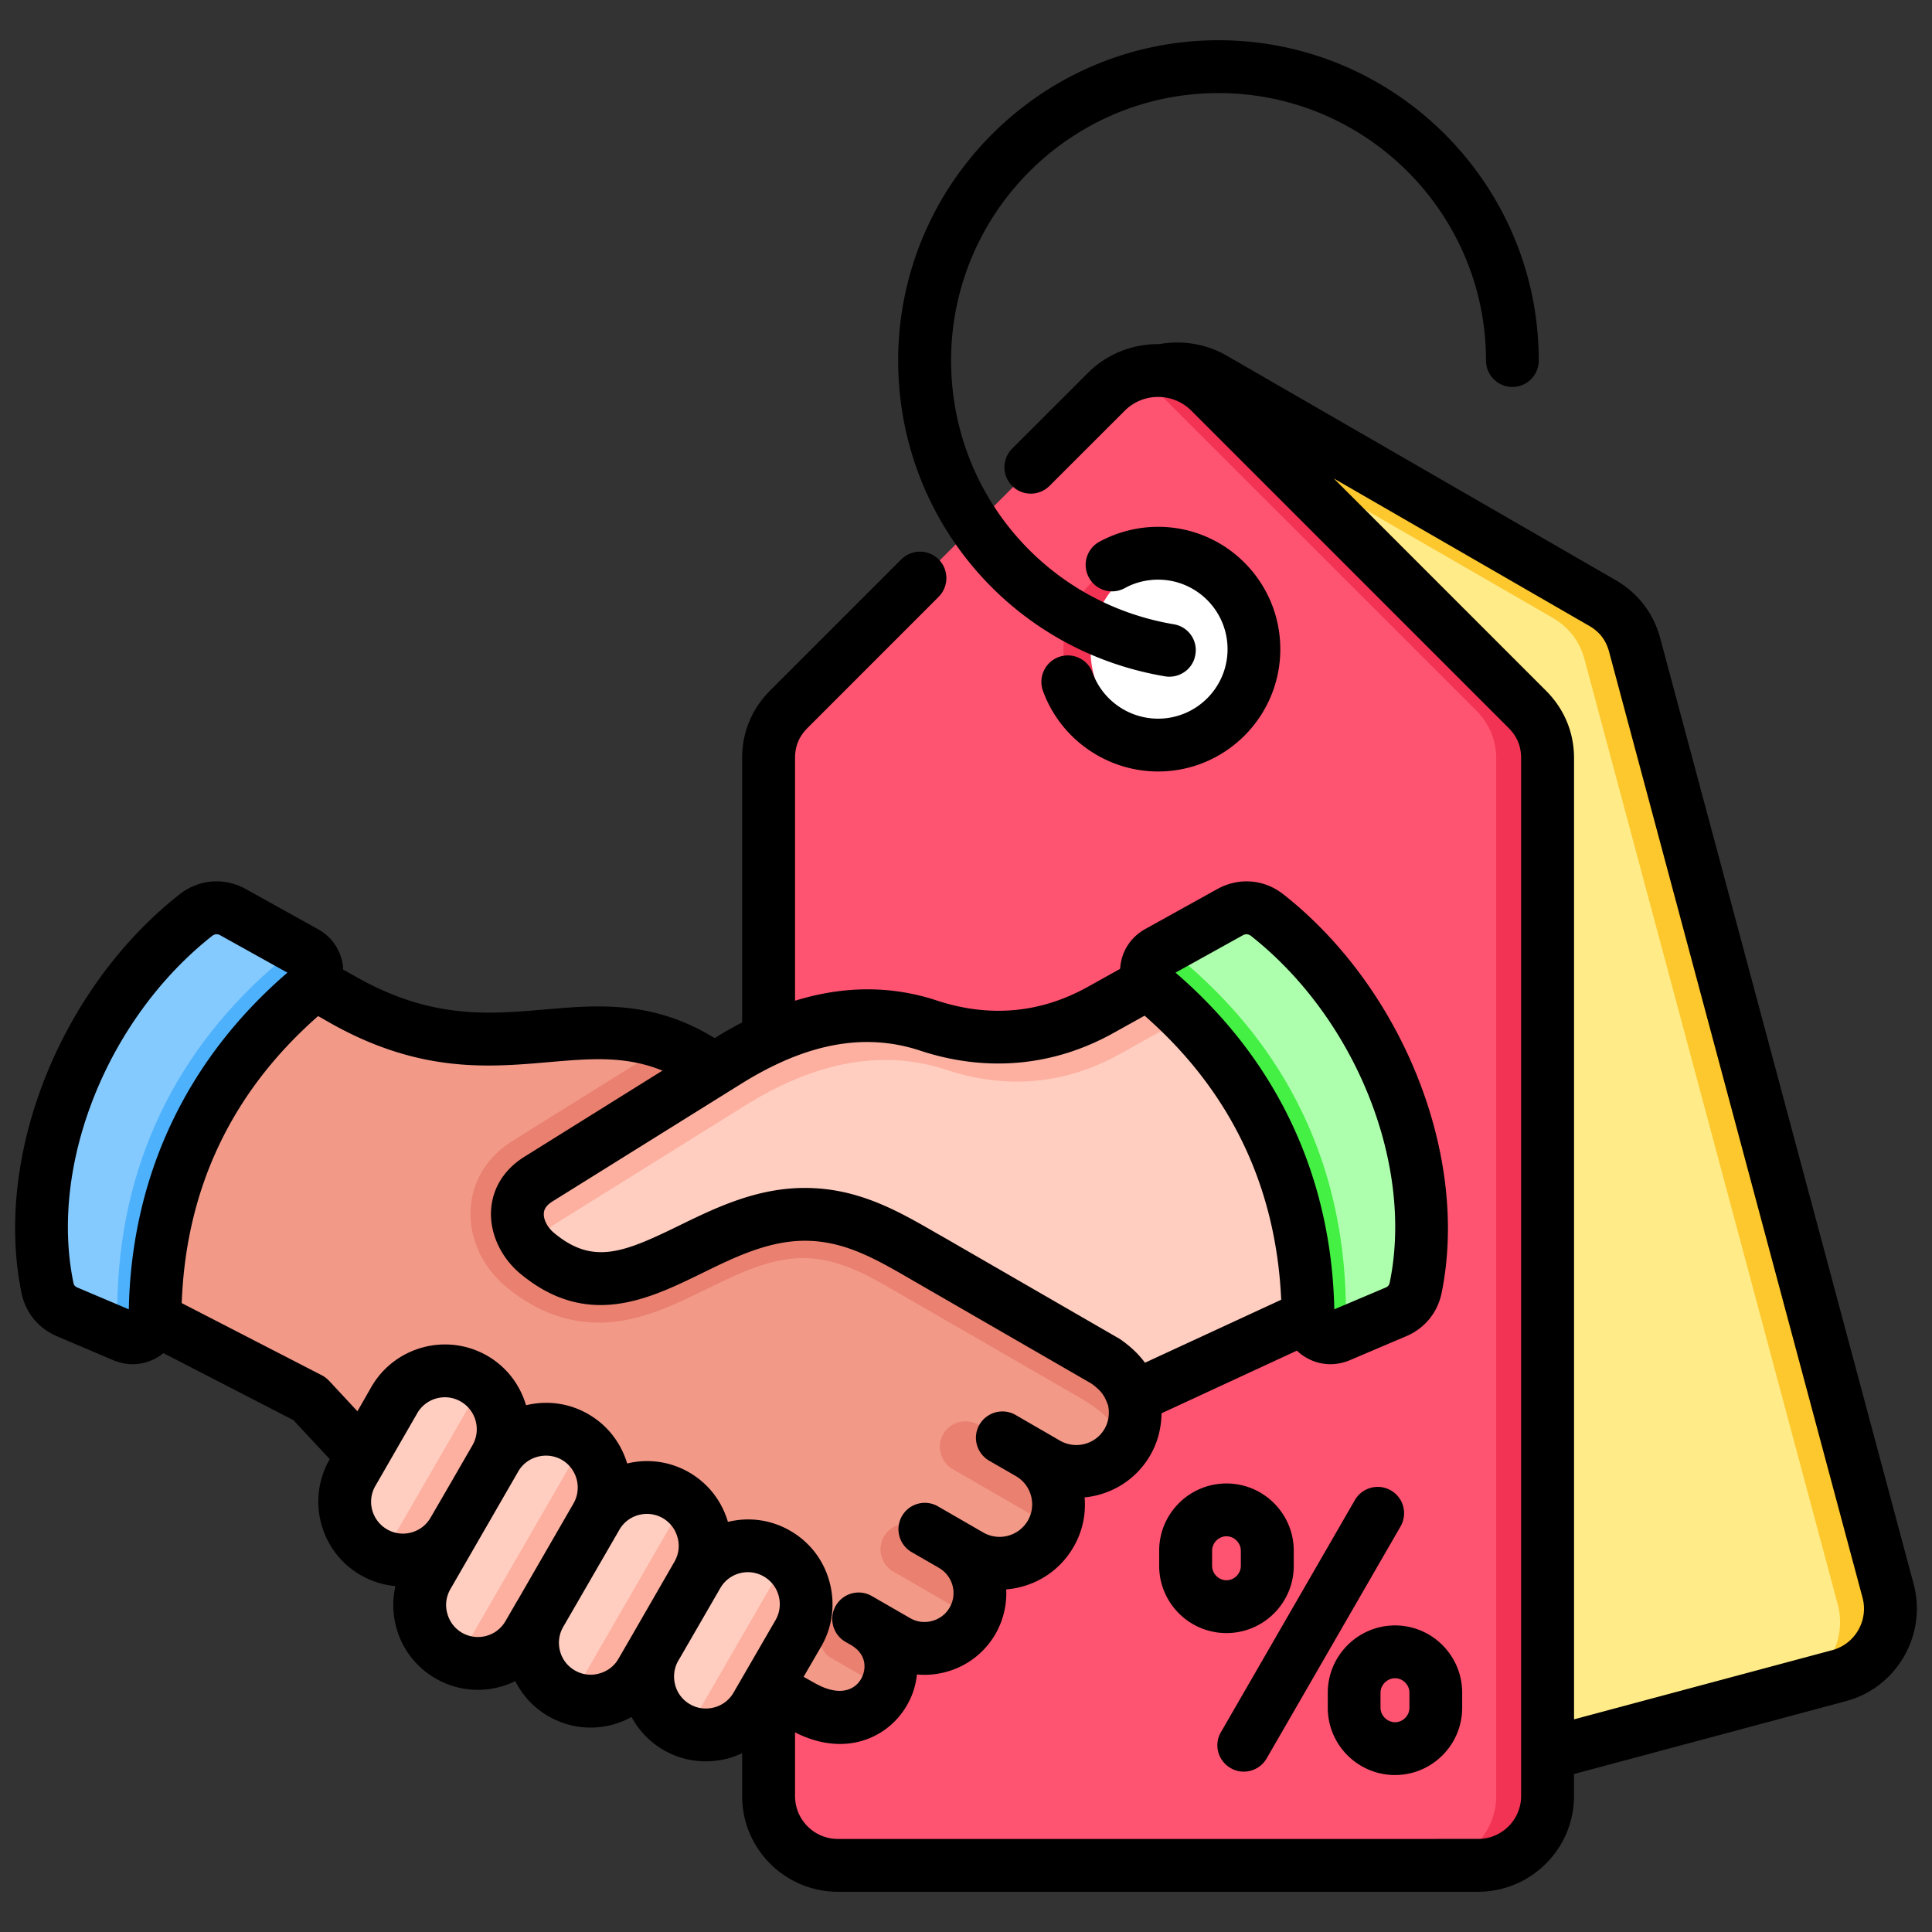 <svg xmlns="http://www.w3.org/2000/svg" version="1.1" xmlns:xlink="http://www.w3.org/1999/xlink" width="512" height="512" x="0" y="0" viewBox="0 0 512 512" style="enable-background:new 0 0 512 512" xml:space="preserve" class=""><rect x="0" y="0" width="512" height="512" fill="#333333" stroke="none"/><g><path fill="#fdc72e" fill-rule="evenodd" d="m295.317 107.826-59.386 102.859c-2.527 4.377-3.142 9.046-1.834 13.927l67.073 250.321c2.616 9.764 12.714 15.595 22.479 12.978l163.74-43.874c9.765-2.616 15.594-12.714 12.978-22.479l-67.073-250.32c-1.308-4.883-4.174-8.617-8.551-11.145l-102.861-59.386c-9.276-5.355-21.209-2.158-26.565 7.118z" opacity="1" data-original="#fdc72e"></path><path fill="#ffeb87" fill-rule="evenodd" d="m295.317 107.826-59.386 102.859c-2.527 4.377-3.142 9.046-1.834 13.927l67.073 250.321c2.616 9.764 12.715 15.595 22.479 12.978l150.385-40.295h.001c9.764-2.617 15.593-12.715 12.977-22.479l-67.073-250.32c-1.308-4.883-4.174-8.617-8.552-11.145l-102.86-59.386a19.31 19.31 0 0 0-7.75-2.5 19.29 19.29 0 0 0-5.461 6.04z" opacity="1" data-original="#ffeb87"></path><path fill="#f23353" fill-rule="evenodd" d="m293.353 104.225-83.985 83.984c-3.574 3.574-5.376 7.924-5.376 12.978v274.712c0 10.109 8.245 18.354 18.354 18.354h169.516c10.109 0 18.354-8.245 18.354-18.354V201.187c0-5.055-1.802-9.404-5.376-12.978l-83.985-83.984c-7.574-7.574-19.928-7.574-27.502 0z" opacity="1" data-original="#f23353"></path><path fill="#ff5471" fill-rule="evenodd" d="m293.353 104.225-83.984 83.984c-3.574 3.574-5.376 7.924-5.376 12.978v274.712c0 10.109 8.245 18.354 18.354 18.354h155.814c10.109 0 18.354-8.245 18.354-18.354V201.187c0-5.054-1.802-9.404-5.376-12.978l-83.985-83.984a19.315 19.315 0 0 0-6.9-4.444 19.315 19.315 0 0 0-6.9 4.444z" opacity="1" data-original="#ff5471"></path><circle cx="307.104" cy="172.306" r="25.395" fill="#f23353" transform="rotate(-67.48 307.177 172.226)" opacity="1" data-original="#f23353"></circle><g fill-rule="evenodd"><path fill="#ffffff" d="M310.757 147.174c12.294 1.771 21.742 12.347 21.742 25.132s-9.448 23.361-21.742 25.132c-12.294-1.771-21.743-12.347-21.743-25.132s9.448-23.361 21.743-25.132z" opacity="1" data-original="#ffffff"></path><path fill="#f29988" d="m196.337 443.582 15.652 8.901c20.203 11.664 32.415-13.138 16.631-22.328l8.788 5.074c7.019 4.053 16.078 1.625 20.131-5.394 4.038-6.994 1.626-16.043-5.348-20.104l4.701 2.714c7.474 4.315 17.12 1.73 21.435-5.744 4.297-7.443 1.735-17.072-5.681-21.399l.015.008 4.671 2.697c7.474 4.315 17.12 1.73 21.435-5.744 2.146-3.716 2.568-8.026 1.543-11.9-1.221-3.162-2.294-5.942-7.286-9.534l-47.151-27.222c-24.952-20.021-38.452-31.534-57.091-50.464-32.385-23.276-55.693 5.679-98.536-18.417l-30.475-17.14c-27.195 22.157-42.626 49.89-33.063 95.113l54.425 28.056 14.031 15.098 101.176 57.729z" opacity="1" data-original="#f29988" class=""></path><path fill="#ea806f" d="M296.107 385.674a15.566 15.566 0 0 0 2.659-3.41c2.145-3.716 2.568-8.026 1.543-11.9-1.221-3.162-2.294-5.942-7.286-9.534l-47.151-27.222c-24.951-20.02-38.452-31.533-57.091-50.464-4.044-2.906-7.946-4.998-11.762-6.481l-41.195 25.684c-14.756 9.2-14.393 28.154-1.585 38.76 7.455 6.174 16.115 9.75 25.885 9.369 19.516-.759 34.905-16.962 52.607-17.067 10.1-.06 18.844 5.479 27.281 10.35l46.609 26.91c3.988 2.548 11.922 7.076 9.487 15.005zM226.356 428.847c-2.898-1.673-6.633-.672-8.306 2.226-1.671 2.894-.668 6.636 2.226 8.306l14.314 8.264c2.62-5.761 1.278-13.27-5.969-17.489zM243.512 404.72c-3.236-1.868-7.405-.75-9.273 2.485-1.865 3.231-.746 7.408 2.485 9.273l21.355 12.329c3.254-6.829.75-15.212-5.888-19.076zM272.646 385.303l-13.401-7.737c-3.235-1.868-7.405-.75-9.273 2.485-1.866 3.231-.746 7.408 2.484 9.273l26.803 15.474c2.903-7.109.184-15.53-6.613-19.496z" opacity="1" data-original="#ea806f"></path><path fill="#ffcec0" d="M92.53 390.409c-4.267 7.39-1.711 16.928 5.679 21.195 7.38 4.261 16.934 1.701 21.195-5.679l11.151-19.315c4.267-7.39 1.711-16.928-5.679-21.195-7.38-4.261-16.935-1.701-21.195 5.68zM173.154 436.957c-4.267 7.39-1.711 16.928 5.68 21.195 7.38 4.261 16.934 1.701 21.195-5.68l11.151-19.315c4.267-7.39 1.711-16.928-5.679-21.195-7.38-4.261-16.935-1.701-21.195 5.679l-11.151 19.314z" opacity="1" data-original="#ffcec0" class=""></path><path fill="#ffcec0" d="M142.515 427.962c-4.267 7.391-1.711 16.928 5.679 21.196 7.38 4.261 16.934 1.701 21.195-5.68l14.916-25.835c4.267-7.39 1.711-16.928-5.679-21.195-7.381-4.261-16.935-1.701-21.195 5.68l-14.916 25.835zM112.479 417.921c-4.267 7.39-1.711 16.928 5.679 21.195 7.38 4.261 16.934 1.701 21.195-5.68l18.077-31.311c4.267-7.39 1.711-16.928-5.679-21.195-7.381-4.261-16.935-1.701-21.195 5.679L112.48 417.92z" opacity="1" data-original="#ffcec0" class=""></path><path fill="#fdb0a0" d="m360.103 342.699-59.794 27.665c-1.221-3.162-2.294-5.942-7.287-9.534l-47.151-27.222c-10.303-5.949-20.238-11.998-33.212-11.92-28.22.167-47.178 30.073-70.945 10.392-5.984-4.956-8.226-14.462.31-19.784l50.418-31.435c16.819-10.486 34.924-15.485 53.302-9.427 15.761 5.195 31.337 3.94 45.839-4.126l35.456-19.72c30.559 21.12 43.933 59.591 33.063 95.113z" opacity="1" data-original="#fdb0a0" class=""></path><path fill="#ffcec0" d="m360.103 342.699-59.794 27.665c-1.221-3.162-2.294-5.942-7.286-9.534l-47.151-27.222c-10.303-5.949-20.238-11.998-33.212-11.921-28.22.167-47.178 30.073-70.945 10.392l-.105-.09c.47-2.826 2.159-5.534 5.484-7.607l50.418-31.435c16.819-10.486 34.924-15.485 53.302-9.427 15.761 5.194 31.336 3.94 45.839-4.126l26.465-14.719 14.604-8.355c22.853 21.998 31.887 55.316 22.381 86.379z" opacity="1" data-original="#ffcec0" class=""></path><path fill="#43f043" d="m370.034 347.3-14.981 6.362c-1.892.804-3.888.626-5.608-.5s-2.682-2.884-2.703-4.94c-.36-35.579-14.921-64.751-40.751-86.498-1.55-1.305-2.295-3.128-2.1-5.145.194-2.017 1.273-3.663 3.044-4.648l19.106-10.626c3.228-1.796 7.007-1.493 9.907.795 30.216 23.832 46.176 65.415 39.365 98.745-.609 2.979-2.479 5.266-5.279 6.455z" opacity="1" data-original="#43f043"></path><path fill="#adffad" d="m370.034 347.3-10.32 4.383a6.855 6.855 0 0 1-.181-.114c-1.823-1.194-2.843-3.057-2.865-5.237-.382-37.723-15.82-68.653-43.207-91.71-1.543-1.299-2.334-3.083-2.253-5.067l14.833-8.25c3.228-1.796 7.007-1.492 9.907.795 30.216 23.832 46.176 65.415 39.365 98.745-.609 2.979-2.48 5.266-5.279 6.455z" opacity="1" data-original="#adffad"></path><path fill="#4eb1fc" d="m17.707 347.3 14.981 6.362c1.892.804 3.888.625 5.608-.5 1.72-1.126 2.682-2.884 2.702-4.94.36-35.579 14.921-64.751 40.751-86.498 1.55-1.305 2.295-3.128 2.1-5.145s-1.273-3.663-3.044-4.648l-19.106-10.626c-3.228-1.796-7.007-1.493-9.908.795-30.216 23.832-46.176 65.415-39.365 98.745.609 2.979 2.479 5.266 5.279 6.455z" opacity="1" data-original="#4eb1fc"></path><path fill="#85caff" d="m17.707 347.3 10.32 4.383c.061-.037.121-.075.18-.114 1.824-1.194 2.843-3.057 2.865-5.237.382-37.723 15.82-68.653 43.206-91.71 1.544-1.299 2.334-3.083 2.253-5.067l-14.833-8.25c-3.228-1.796-7.007-1.492-9.907.795-30.216 23.832-46.176 65.415-39.365 98.745.609 2.979 2.479 5.266 5.279 6.455z" opacity="1" data-original="#85caff"></path><path fill="#fdb0a0" d="M101.094 412.896c6.824 2.246 14.587-.522 18.311-6.97l11.151-19.315c3.729-6.459 2.247-14.557-3.118-19.344zM181.717 459.444c6.824 2.246 14.588-.522 18.311-6.971l11.151-19.315c3.729-6.459 2.247-14.557-3.119-19.344l-26.344 45.629zM151.078 450.448c6.824 2.246 14.588-.522 18.311-6.971l14.916-25.835c3.729-6.458 2.247-14.556-3.118-19.344zM121.042 440.408c6.812 2.243 14.559-.511 18.291-6.935l18.098-31.347c3.729-6.458 2.247-14.557-3.118-19.344l-33.27 57.626z" opacity="1" data-original="#fdb0a0" class=""></path><path d="M238.024 95.545c0-46.8 38.078-84.882 84.881-84.882s84.881 38.082 84.881 84.882c0 3.86-3.133 7-6.989 7s-6.989-3.14-6.989-7c0-39.08-31.812-70.879-70.903-70.879S252.05 56.465 252.05 95.545c0 34.74 24.823 64.131 58.997 69.89 3.856.64 6.411 4.249 5.736 8.06-.53 3.419-3.519 5.839-6.893 5.839a6.46 6.46 0 0 1-1.157-.1c-40.97-6.889-70.71-42.089-70.71-83.69zm127.827 353.03c0-2.069 1.784-3.82 3.856-3.82 2.073 0 3.808 1.751 3.808 3.82v4.011c0 2.069-1.735 3.82-3.808 3.82s-3.856-1.751-3.856-3.82zm3.856 21.829c9.785 0 17.786-7.988 17.786-17.819v-4.011c0-9.83-8.001-17.821-17.786-17.821s-17.834 7.991-17.834 17.821v4.011c0 9.83 8.001 17.819 17.834 17.819zm-48.489-55.44v-4.008c0-2.071 1.735-3.82 3.808-3.82s3.808 1.749 3.808 3.82v4.008c0 2.071-1.735 3.82-3.808 3.82s-3.808-1.749-3.808-3.82zm21.642 0v-4.008c0-9.831-8.001-17.821-17.834-17.821s-17.834 7.991-17.834 17.821v4.008c0 9.83 8.001 17.821 17.834 17.821s17.834-7.991 17.834-17.821zm-19.28 44.041c-1.976 3.338-.819 7.629 2.555 9.559a6.82 6.82 0 0 0 3.47.939 7.03 7.03 0 0 0 6.073-3.5l35.476-61.469c1.928-3.351.819-7.631-2.555-9.56-3.326-1.93-7.616-.78-9.544 2.56l-35.475 61.47zm1.735-286.971c0 10.16-8.242 18.42-18.413 18.42-7.76 0-14.701-4.878-17.352-12.139-1.301-3.641-5.302-5.52-8.965-4.2-3.615 1.32-5.495 5.33-4.194 8.97 4.627 12.781 16.918 21.37 30.511 21.37 17.882 0 32.391-14.539 32.391-32.421s-14.508-32.421-32.391-32.421a32.634 32.634 0 0 0-15.569 3.962c-3.374 1.86-4.627 6.11-2.747 9.499 1.831 3.391 6.073 4.641 9.495 2.781 2.651-1.471 5.736-2.241 8.821-2.241 10.17 0 18.413 8.26 18.413 18.42zm160.266 265.27c6.025-1.629 9.64-7.88 8.001-13.93l-67.143-250.6c-.819-3.099-2.506-5.3-5.254-6.899l-67.721-39.08 56.202 56.21c4.868 4.86 7.471 11.069 7.471 17.94v254.7l68.445-18.341zm-296.288 15.17c-2.217.591-4.483.301-6.411-.819a8.29 8.29 0 0 1-3.952-5.14c-.579-2.19-.289-4.47.819-6.411l.578-.97 10.556-18.26c2.314-4.041 7.471-5.43 11.52-3.099 4.049 2.329 5.447 7.509 3.133 11.549l-11.134 19.229a8.336 8.336 0 0 1-5.109 3.92zm-30.559-8.958c2.217-.58 4.049-1.972 5.157-3.911l3.76-6.49v-.009l11.086-19.232c1.109-1.939 1.446-4.219.819-6.408a8.386 8.386 0 0 0-3.904-5.14c-4.049-2.32-9.206-.94-11.52 3.09v.009l-14.894 25.751a8.411 8.411 0 0 0-.82 6.379 8.288 8.288 0 0 0 3.953 5.14 8.267 8.267 0 0 0 6.362.821zm-36.295-10.821a8.362 8.362 0 0 1-3.904-5.14c-.626-2.19-.289-4.47.819-6.409l17.979-31.181c1.109-1.939 2.94-3.329 5.157-3.92a8.88 8.88 0 0 1 2.217-.29c1.446 0 2.892.38 4.194 1.12 4.001 2.331 5.398 7.511 3.085 11.551l-8.676 15.028-6.17 10.691c0 .021-.048.04-.048.049l-3.133 5.411c-2.314 4.03-7.471 5.419-11.52 3.09zm-22.944-38.941c-2.362 4.031-.964 9.211 3.085 11.54 4 2.331 9.206.941 11.52-3.09l5.302-9.13 5.832-10.109c2.314-4.04.916-9.211-3.133-11.542-4.001-2.329-9.206-.939-11.52 3.092zm-12.291-27.84 7.519 8.091 3.712-6.49c6.218-10.721 19.955-14.4 30.703-8.22 5.013 2.9 8.628 7.55 10.267 13.11 5.64-1.359 11.472-.549 16.485 2.35 5.206 2.99 8.724 7.75 10.315 13.08 5.399-1.299 11.279-.619 16.436 2.371 5.013 2.9 8.628 7.539 10.267 13.11 5.639-1.371 11.471-.561 16.484 2.34 5.206 2.99 8.917 7.829 10.46 13.64 1.542 5.799.771 11.85-2.217 17.03l-4.676 8.049 2.844 1.591c6.555 3.779 10.7 1.939 12.387-1.03 1.205-2.071 1.976-6.311-2.796-9.07l-1.35-.77c-3.326-1.93-4.483-6.221-2.555-9.561 1.928-3.349 6.218-4.5 9.544-2.57l1.35.77v.01l8.821 5.08c1.735 1.011 3.808 1.28 5.784.751 2.024-.54 3.663-1.8 4.675-3.561a7.656 7.656 0 0 0 .771-5.82 7.725 7.725 0 0 0-3.567-4.669v-.011l-7.278-4.19a7.019 7.019 0 0 1-2.555-9.561c1.928-3.349 6.218-4.488 9.544-2.559l7.278 4.201 4.724 2.728c4.145 2.38 9.399.96 11.809-3.16 2.362-4.11.964-9.38-3.133-11.769l-7.086-4.09c-3.374-1.942-4.531-6.221-2.603-9.571 1.976-3.34 6.218-4.49 9.592-2.56l7.037 4.08h.048v.021l4.675 2.709c4.145 2.38 9.447.96 11.809-3.15 1.06-1.849 1.398-4.101.916-6.24-.916-2.38-1.494-3.609-4.386-5.729l-47.815-27.61c-9.495-5.502-17.738-10.25-28.149-10.25h-.193c-9.592.058-18.461 4.379-26.992 8.559-14.267 6.97-30.463 14.87-48.2.181-5.206-4.321-8.194-10.832-7.76-17 .386-5.732 3.519-10.712 8.869-14.031l36.536-22.799c-9.833-4.001-19.087-3.201-30.125-2.25-16.003 1.39-34.174 2.969-57.744-10.28l-3.374-1.921c-22.895 20.1-35.042 45.661-36.15 76.061l37.114 19.12c.723.369 1.35.87 1.928 1.459zm-53.069-18.93-13.593-5.759c-.675-.29-1.012-.679-1.108-1.41-6.411-31.309 9.061-69.909 36.777-91.78.386-.299.771-.45 1.205-.45.338 0 .627.091.964.281l17.786 9.9c-26.751 23.059-41.308 53.849-42.031 89.22zm172.22-65.18c.048-.021.096-.051.145-.069 13.255-6.11 25.546-7.2 37.307-3.321 17.593 5.81 35.331 4.21 51.237-4.639l8.29-4.609c22.702 19.918 34.849 45.22 36.198 75.279l-36.102 16.69c-1.398-1.9-3.326-3.92-6.266-6.019-.193-.139-.386-.26-.579-.381l-46.947-27.109-1.205-.67c-10.315-5.97-20.967-12.14-35.138-12.14h-.289c-12.773.079-23.522 5.34-33.065 9.99-14.653 7.161-22.799 10.501-33.066 1.969-1.783-1.459-2.892-3.579-2.747-5.279.048-.74.337-1.87 2.265-3.09l50.225-31.311c3.326-2.059 6.555-3.818 9.736-5.289zm123.007-33.94c.771-.42 1.446-.36 2.169.169 27.715 21.871 43.188 60.471 36.777 91.78-.145.731-.434 1.12-1.109 1.41l-13.592 5.759c-.771-35.371-15.28-66.161-42.079-89.22l17.834-9.9zm177.763 171.88-67.143-250.589c-1.783-6.641-5.88-11.971-11.809-15.411l-103.004-59.45c-5.447-3.139-11.761-4.219-17.979-3.09-.096 0-.193-.01-.289-.01-7.085 0-13.737 2.749-18.702 7.741l-19.955 19.939a6.975 6.975 0 0 0 0 9.9c2.699 2.73 7.133 2.73 9.881 0l19.955-19.939c2.362-2.35 5.495-3.64 8.821-3.64s6.459 1.29 8.821 3.64l84.062 84.07c2.265 2.269 3.326 4.829 3.326 8.04v275.011c0 6.27-5.109 11.38-11.375 11.38H222.021c-6.266 0-11.327-5.11-11.327-11.38v-16.861c4.242 2.15 8.242 3.071 11.906 3.071 8.05 0 14.412-4.44 17.738-10.229a20.118 20.118 0 0 0 2.651-8.19c.675.06 1.302.1 1.976.1 1.88 0 3.808-.25 5.688-.749 5.591-1.5 10.266-5.082 13.159-10.081a21.69 21.69 0 0 0 2.844-11.811c7.182-.568 13.978-4.53 17.834-11.229a22.164 22.164 0 0 0 2.94-13.15c7.037-.691 13.641-4.621 17.4-11.18 1.976-3.37 2.94-7.221 2.989-11.111l35.861-16.599c.578.52 1.157 1.018 1.832 1.45 2.169 1.419 4.579 2.138 7.037 2.138 1.735 0 3.47-.348 5.157-1.049l14.942-6.36c4.916-2.08 8.339-6.27 9.399-11.491 7.375-36.209-10.219-80.609-41.886-105.58-5.109-4.059-11.857-4.6-17.593-1.419l-19.136 10.619c-3.76 2.111-6.17 5.79-6.555 10.09-.048.15-.048.29-.048.431l-8.58 4.778c-12.58 6.991-26.076 8.19-40.054 3.581-12.05-3.959-24.582-3.91-37.5.079v-64.259c0-3.21 1.06-5.771 3.326-8.04l34.752-34.761c2.699-2.73 2.699-7.161 0-9.891a7.026 7.026 0 0 0-9.929 0l-34.752 34.752c-4.868 4.86-7.423 11.069-7.423 17.94v70.02a98.688 98.688 0 0 0-7.278 4.15c-16.34-10.072-30.993-8.81-45.164-7.581-14.701 1.269-29.884 2.589-49.647-8.541l-3.663-2.06v-.601c-.434-4.31-2.844-7.98-6.651-10.09l-19.087-10.619c-5.736-3.181-12.484-2.64-17.641 1.419-31.67 24.974-49.263 69.374-41.84 105.583 1.06 5.221 4.483 9.41 9.399 11.491l14.942 6.36c1.687.7 3.422 1.049 5.109 1.049 2.506 0 4.916-.719 7.086-2.138.386-.251.723-.52 1.06-.801l34.463 17.761 9.64 10.35-.048.058c-6.17 10.721-2.506 24.481 8.242 30.671a22.097 22.097 0 0 0 9.206 2.899c-.82 3.54-.771 7.24.193 10.86 1.542 5.799 5.254 10.64 10.46 13.63a22.228 22.228 0 0 0 11.182 3.01c3.422 0 6.845-.8 9.929-2.31a22.176 22.176 0 0 0 8.773 9.299c3.47 1.99 7.278 3.011 11.182 3.011 1.928 0 3.904-.26 5.88-.78a22.634 22.634 0 0 0 4.965-2.032c1.976 3.63 4.868 6.661 8.483 8.761 3.471 1.99 7.278 2.999 11.183 2.999a23.06 23.06 0 0 0 5.88-.77 23.339 23.339 0 0 0 3.76-1.399v11.35c0 13.989 11.375 25.381 25.353 25.381h169.714c13.978 0 25.402-11.391 25.402-25.381v-5.82l72.059-19.31c13.496-3.621 21.546-17.56 17.931-31.08z" fill="#000000" opacity="1" data-original="#000000" class=""></path></g></g></svg>